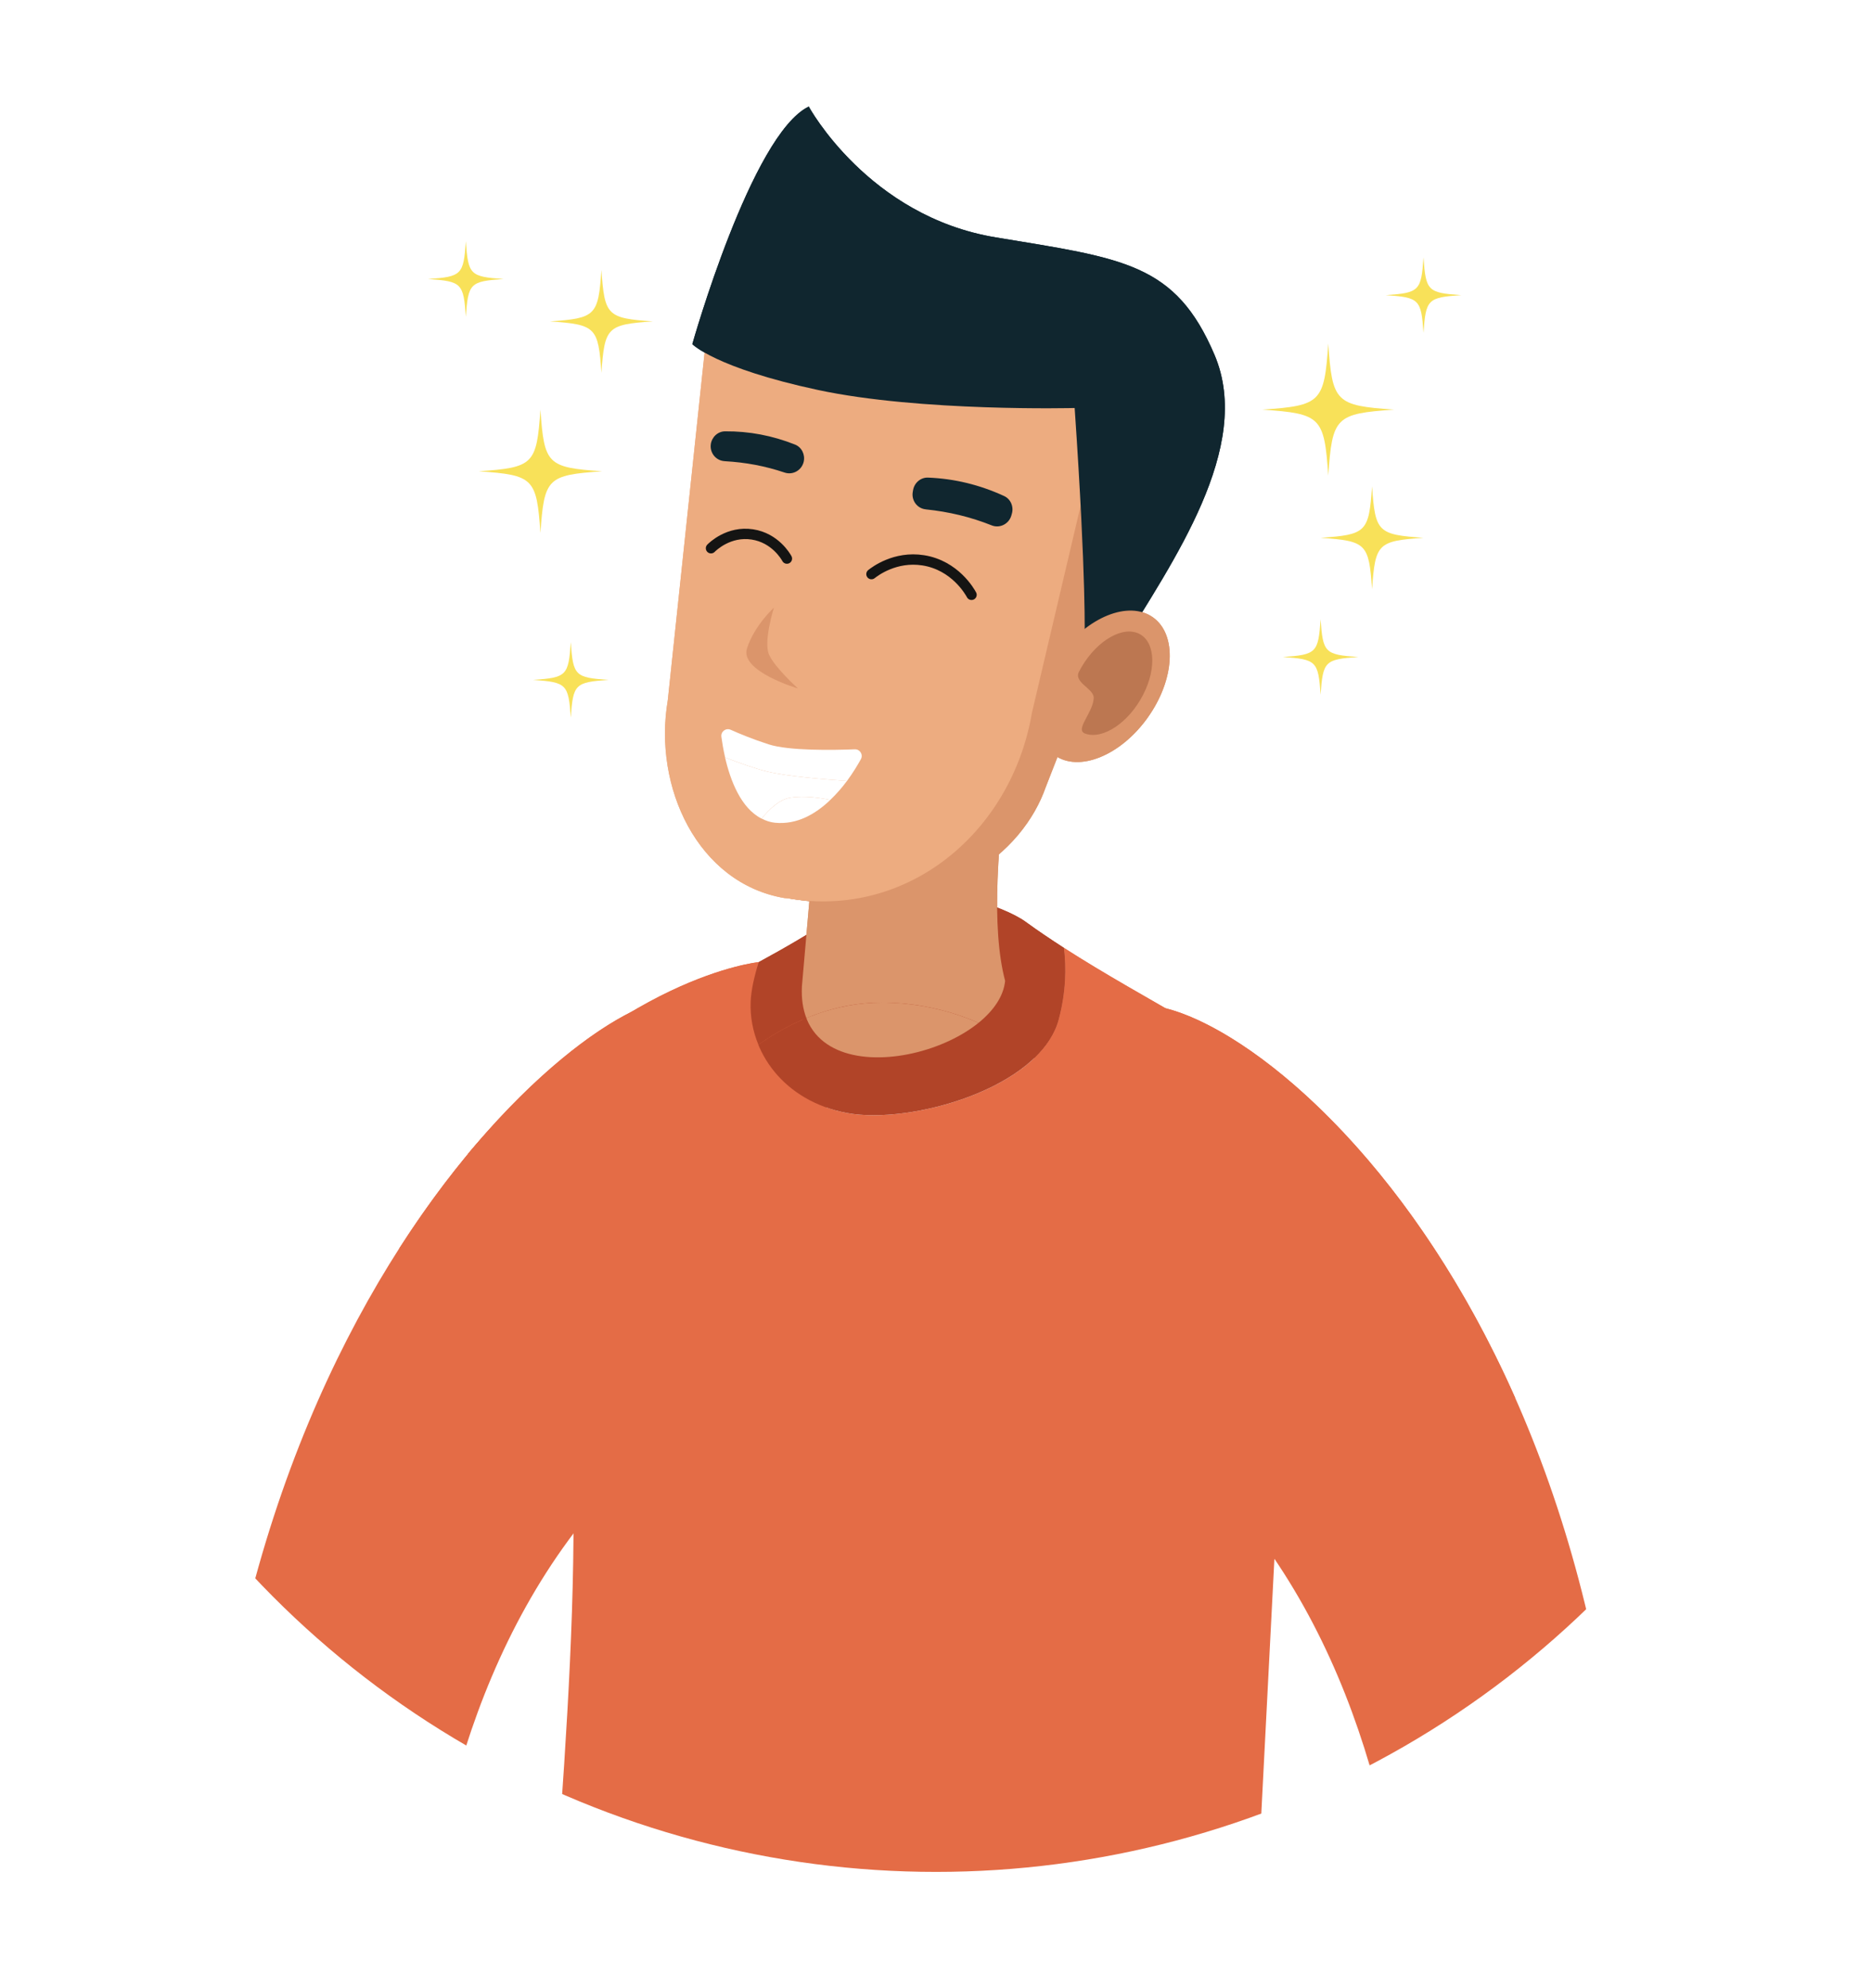 <?xml version="1.0" encoding="UTF-8"?>
<svg id="a" data-name="Capa_1" xmlns="http://www.w3.org/2000/svg" xmlns:xlink="http://www.w3.org/1999/xlink" viewBox="0 0 542.49 576.19">
  <defs>
    <filter id="b" data-name="drop-shadow-7" x="-8.33" y="-8.13" width="573" height="573" filterUnits="userSpaceOnUse">
      <feOffset dx="7" dy="7"/>
      <feGaussianBlur result="c" stdDeviation="5"/>
      <feFlood flood-color="#000" flood-opacity=".5"/>
      <feComposite in2="c" operator="in"/>
      <feComposite in="SourceGraphic"/>
    </filter>
    <clipPath id="d">
      <circle cx="271.24" cy="271.24" r="271.24" fill="none"/>
    </clipPath>
  </defs>
  <circle cx="271.24" cy="271.24" r="271.24" fill="#fff" filter="url(#b)"/>
  <g clip-path="url(#d)">
    <g>
      <g>
        <path d="M191.13,290.09c-36.83,9.21-162.76,128.2-125.25,371.52,0,0,44.5,7.59,57.4-14.3,0,0-26.91-182.09,96-248.71,32.87-17.81-28.16-108.5-28.16-108.5Z" fill="#e46c46"/>
        <path d="M416.12,656.19c-3.73-2.21-6.92-5.1-9.15-8.89,0,0,26.91-182.09-96-248.71-32.87-17.81,26.78-106.4,26.78-106.4,43.9,10.97,160.59,122.71,128.19,358.65-16.56,2.24-33.17,3.97-49.82,5.35Z" fill="#e46c46"/>
        <path d="M360.8,617.51l-3.15,42.17c-66.35,2.59-132.89,1.51-199.12,6.82-.91-1.07-1.8-2.14-2.66-3.22-2.1-61.78,10.59-150.27,10.33-224.73l-30.5-104.25c43.68-51.51,84.17-55.47,84.17-55.47l25.55,33.22-6.1,8.82c1.93.69,3.96,1.28,6.13,1.68,18.35,3.45,56.03-7.17,61.34-27.09,2.14-8.04,2.2-15.13,1.52-20.77,23.77,15.29,51.86,28.58,71.69,44.83h0s-10.72,132.78-10.72,132.78l-8.49,165.22Z" fill="#e46c46"/>
        <path d="M306.79,295.45c-5.31,19.92-42.99,30.55-61.34,27.1-18.35-3.45-28.45-17.8-27.91-32.14.13-3.41,1.04-7.43,2.34-11.58,7.61-4.14,14.97-8.4,21.73-12.93,7.2-4.83,24.7-8.71,27.12-7.53,2.46-1.08,21.5,3.67,28.5,8.78,3.54,2.58,7.26,5.08,11.08,7.54.68,5.64.63,12.73-1.52,20.77Z" fill="#b14428"/>
        <path d="M291.28,284.23c-2.1,21.34-60.49,36.1-58.9,1.71l5.98-68.62,55.04-2.92c-4.68,29.67-6.1,54.84-2.13,69.83Z" fill="#db956b"/>
        <g>
          <path d="M229.05,260.41s-7.66-63.95-1.28-82.19l11.16-75.19c6.38-18.24,21.8-34.18,39.2-31.2l42.7,7.3c17.4,2.97,29.91,24.92,23.52,43.16l-41.35,105.93c-6.39,18.24-29.15,39.44-73.95,32.2Z" fill="#db956b"/>
          <path d="M228.47,260.36l-1.16-.1c-25.13-4.3-38.09-32.19-33.79-57.32l12.09-114.22c1.1-6.43,7.26-10.79,13.68-9.69l85.23,14.57c6.43,1.1,18.65,8.65,17.55,15.08l-23.03,97.91c-5.91,34.6-35.97,59.68-70.57,53.77Z" fill="#edac80"/>
          <path d="M207.42,159.39c-1.51,6.46.55,12.47,4.6,13.41,4.05.94,8.55-3.53,10.06-10,1.51-6.46-.55-12.47-4.6-13.41-4.05-.94-8.55,3.53-10.06,10Z" fill="#141413"/>
          <path d="M265.31,171.77c-1.83,6.38-.08,12.48,3.92,13.63,3.99,1.14,8.71-3.1,10.55-9.48,1.83-6.38.08-12.48-3.92-13.63-3.99-1.15-8.71,3.1-10.54,9.48Z" fill="#141413"/>
          <path d="M209.97,133.65c6.1.34,11.73,1.39,17.41,3.3,2.39.8,4.94-.66,5.52-3.11h0c.49-2.06-.55-4.22-2.5-5-6.56-2.61-13.33-3.9-20.29-3.84-2.12.02-3.86,1.69-4.13,3.79h0c-.31,2.46,1.5,4.71,3.98,4.85Z" fill="#10262f"/>
          <path d="M268.24,147.61c6.77.7,12.96,2.18,19.16,4.65,2.34.93,4.96-.42,5.67-2.83l.16-.56c.59-2.02-.33-4.24-2.25-5.12-7.05-3.25-14.4-5.04-22.05-5.34-2.12-.08-3.95,1.5-4.32,3.59l-.1.55c-.44,2.44,1.26,4.8,3.72,5.05Z" fill="#10262f"/>
          <path d="M282.21,188.56s-1.31-6.15-11.44-9.38c-10.13-3.23-20.36,3.3-20.36,3.3l13.64,9.38,18.17-3.31Z" fill="#edac80"/>
          <path d="M230.17,175.98s-1.31-6.15-11.44-9.38c-10.13-3.23-20.36,3.3-20.36,3.3l13.64,9.38,18.17-3.3Z" fill="#edac80"/>
          <path d="M311.42,118.24s-44.65,1.15-74.4-5.23c-29.75-6.38-36.39-13.28-36.39-13.28,0,0,17.13-60.78,33.74-68.85,0,0,17.24,31.8,54.17,37.91,36.92,6.11,52.09,7.37,63.43,34.08,11.33,26.72-12.17,59.92-27.4,84.95l-10.27-2.74s.58-16.44-2.87-66.83Z" fill="#10262f"/>
          <path d="M224.26,176.12s-5.67,5.16-7.79,11.8c-2.13,6.64,14.79,11.6,14.79,11.6,0,0-6.75-6.04-8.41-9.83-1.66-3.79,1.42-13.57,1.42-13.57Z" fill="#db956b"/>
          <path d="M332.59,207.98c-7.88,11.03-19.95,15.91-26.97,10.89-.69-.49-1.31-1.07-1.85-1.71-4.96-5.86-3.7-17.4,3.4-27.35,7.87-11.03,19.95-15.9,26.97-10.89,7.02,5.02,6.33,18.02-1.55,29.05Z" fill="#db956b"/>
          <path d="M312.68,194.66c-1.64,3.19,4.4,4.87,4.27,7.67-.2,4.27-5.58,9.15-2.48,10.27,5.13,1.85,12.66-3.19,16.8-11.26,4.14-8.06,3.34-16.1-1.79-17.94-5.13-1.85-12.66,3.19-16.8,11.26Z" fill="#bc7751"/>
          <path d="M210.13,219.5c-.52-2.27-.86-4.36-1.08-5.99-.2-1.5,1.31-2.64,2.7-2.02,2.54,1.14,6.47,2.77,10.98,4.22,5.94,1.92,18.87,1.68,24.97,1.44,1.51-.06,2.51,1.54,1.78,2.86-.94,1.7-2.3,3.96-4.03,6.31-6.12-.41-17.22-1.31-23.03-2.71-3.69-.89-8.3-2.54-12.28-4.11Z" fill="#fff"/>
          <path d="M229.06,231.15c4.16-.65,8.92.12,11.56.67-4.25,4.07-9.66,7.25-16.05,6.61-1.42-.14-2.68-.61-3.86-1.2,2.19-2.69,5.2-5.59,8.35-6.08Z" fill="#fff"/>
          <path d="M210.13,219.5c3.98,1.57,8.59,3.22,12.28,4.11,5.82,1.4,16.91,2.3,23.03,2.71-1.37,1.86-3,3.75-4.83,5.5-2.64-.56-7.4-1.32-11.56-.67-3.15.49-6.16,3.38-8.35,6.08-6-3.01-9.07-11.11-10.58-17.72Z" fill="#fff"/>
        </g>
        <path d="M321.61,639.35c-.74.26-1.88-.9-4.31-6.58-2.29-5.72-5.97-15.98-9.81-34.32-3.74-18.35-4.49-29.22-4.64-35.39-.09-6.18.61-7.72,1.38-7.76.8-.04,1.53,1.37,2.64,7.36,1.17,5.97,2.54,16.57,6.22,34.64,3.78,18.04,6.79,28.28,8.07,34.24,1.42,5.92,1.21,7.55.47,7.81Z" fill="#a83b23"/>
        <circle cx="227.57" cy="555.3" r="10.64" transform="translate(-366.19 642.4) rotate(-76.06)" fill="#b14428"/>
        <path d="M227.57,544.65c.04.52-.96.42-3.88,1.83-1.38.77-3.31,2.12-4.54,4.83-1.22,2.57-1.46,7.03,1.91,10.49,3.46,3.37,7.92,3.13,10.49,1.91,2.72-1.23,4.06-3.16,4.83-4.54,1.41-2.92,1.31-3.92,1.83-3.88.23-.03,1.17.93.02,4.7-.67,1.78-2.14,4.37-5.56,6.11-3.22,1.72-9.09,2.15-13.63-2.27-4.42-4.54-3.99-10.42-2.27-13.63,1.74-3.41,4.33-4.88,6.11-5.56,3.77-1.16,4.73-.22,4.7.02Z" fill="#a83b23"/>
        <path d="M172.17,642c-.49-.29-.21-1.9,2.41-7.58,2.15-5.86,6.79-16,9.88-34.86,2.87-18.88,2.53-30.05,2.79-36.34.1-6.31.36-7.85.94-7.92.54-.06,1.31,1.42,1.95,7.81.48,6.36,1.3,17.76-1.64,37.11-3.16,19.36-8.42,29.78-11.32,35.47-3.38,5.53-4.53,6.61-5.02,6.32Z" fill="#a83b23"/>
      </g>
      <g>
        <path d="M197.65,379.84c-13.75,7.32-23.94,17.43-30.21,33.22-.33.67-.63,1.35-.93,2.02-2.49-7.95-5.89-15.45-9.44-23.45-6.76-15.23-24.49-24.85-39.7-29.37-.56-.17-1.12-.3-1.68-.44,28.35-44.28,59.87-67.83,75.45-71.72,0,0,7.06,10.5,15.08,25.05-9.3,11.59-13.3,26.87-13.6,41.52-.15,7.56,1.77,15.63,5.03,23.17Z" fill="#e46c46"/>
        <path d="M316.31,329.58c10.07-20.51,21.44-37.39,21.44-37.39,24.09,6.02,70.08,42.38,101.35,112.95-16.42.24-31.39,8-43.21,18.9.08-.23.16-.45.23-.68,6.25-18.97-.62-40.39-12.41-55.31-13.13-16.62-30.71-24.17-51.78-24.81-3.72-.11-7.46-.06-11.21.14-.9-4.65-2.41-9.31-4.4-13.78Z" fill="#e46c46"/>
        <path d="M302.21,308.89c-.8-.78-1.63-1.54-2.47-2.27,3.43-3.29,5.95-7.02,7.05-11.16,2.14-8.04,2.2-15.13,1.52-20.77,23.77,15.29,51.86,28.58,71.69,44.83h0s-3.3,40.93-3.3,40.93c-12.15-11.35-27.25-16.69-44.79-17.22-3.72-.11-7.46-.05-11.2.15-2.5-12.88-9.73-25.91-18.5-34.48Z" fill="#e46c46"/>
        <path d="M192.61,356.66c-.15,7.56,1.77,15.63,5.03,23.17-13.75,7.32-23.94,17.43-30.21,33.22-.34.67-.62,1.36-.93,2.04-2.49-7.96-5.89-15.46-9.45-23.47-1.88-4.23-4.63-8.02-7.91-11.4l-13.44-45.93c43.68-51.51,84.17-55.47,84.17-55.47l12.8,16.64c-8,3.46-15.34,8.53-21.72,14.52-12.72,11.94-17.99,29.73-18.34,46.67Z" fill="#e46c46"/>
        <path d="M299.74,306.62c-12.07-10.51-28.31-16.07-44.2-16.07-13.11,0-25.31,4.82-35.76,12.22-1.62-3.94-2.41-8.15-2.25-12.37.13-3.41,1.04-7.43,2.34-11.58,7.61-4.14,14.97-8.4,21.73-12.93,7.2-4.83,24.7-8.71,27.12-7.53,2.46-1.08,21.5,3.67,28.5,8.78,3.54,2.58,7.26,5.08,11.08,7.54.68,5.64.63,12.73-1.52,20.77-1.1,4.14-3.62,7.87-7.05,11.16Z" fill="#b14428"/>
        <path d="M291.28,284.23c-.44,4.49-3.38,8.69-7.72,12.2-8.81-3.87-18.48-5.88-28.02-5.88-7.65,0-14.99,1.65-21.86,4.49-.98-2.55-1.46-5.56-1.3-9.1l5.98-68.62,55.04-2.92c-4.68,29.67-6.1,54.84-2.13,69.83Z" fill="#db956b"/>
        <g>
          <path d="M229.05,260.41s-7.66-63.95-1.28-82.19l11.16-75.19c6.38-18.24,21.8-34.18,39.2-31.2l42.7,7.3c17.4,2.97,29.91,24.92,23.52,43.16l-41.35,105.93c-6.39,18.24-29.15,39.44-73.95,32.2Z" fill="#db956b"/>
          <path d="M228.47,260.36l-1.16-.1c-25.13-4.3-38.09-32.19-33.79-57.32l12.09-114.22c1.1-6.43,7.26-10.79,13.68-9.69l85.23,14.57c6.43,1.1,18.65,8.65,17.55,15.08l-23.03,97.91c-5.91,34.6-35.97,59.68-70.57,53.77Z" fill="#edac80"/>
          <path d="M209.97,133.65c6.1.34,11.73,1.39,17.41,3.3,2.39.8,4.94-.66,5.52-3.11h0c.49-2.06-.55-4.22-2.5-5-6.56-2.61-13.33-3.9-20.29-3.84-2.12.02-3.86,1.69-4.13,3.79h0c-.31,2.46,1.5,4.71,3.98,4.85Z" fill="#10262f"/>
          <path d="M268.24,147.61c6.77.7,12.96,2.18,19.16,4.65,2.34.93,4.96-.42,5.67-2.83l.16-.56c.59-2.02-.33-4.24-2.25-5.12-7.05-3.25-14.4-5.04-22.05-5.34-2.12-.08-3.95,1.5-4.32,3.59l-.1.55c-.44,2.44,1.26,4.8,3.72,5.05Z" fill="#10262f"/>
          <path d="M311.42,118.24s-44.65,1.15-74.4-5.23c-29.75-6.38-36.39-13.28-36.39-13.28,0,0,17.13-60.78,33.74-68.85,0,0,17.24,31.8,54.17,37.91,36.92,6.11,52.09,7.37,63.43,34.08,11.33,26.72-12.17,59.92-27.4,84.95l-10.27-2.74s.58-16.44-2.87-66.83Z" fill="#10262f"/>
          <path d="M224.26,176.12s-5.67,5.16-7.79,11.8c-2.13,6.64,14.79,11.6,14.79,11.6,0,0-6.75-6.04-8.41-9.83-1.66-3.79,1.42-13.57,1.42-13.57Z" fill="#db956b"/>
          <path d="M332.59,207.98c-7.88,11.03-19.95,15.91-26.97,10.89-.69-.49-1.31-1.07-1.85-1.71-4.96-5.86-3.7-17.4,3.4-27.35,7.87-11.03,19.95-15.9,26.97-10.89,7.02,5.02,6.33,18.02-1.55,29.05Z" fill="#db956b"/>
          <path d="M312.68,194.66c-1.64,3.19,4.4,4.87,4.27,7.67-.2,4.27-5.58,9.15-2.48,10.27,5.13,1.85,12.66-3.19,16.8-11.26,4.14-8.06,3.34-16.1-1.79-17.94-5.13-1.85-12.66,3.19-16.8,11.26Z" fill="#bc7751"/>
          <path d="M210.13,219.5c-.52-2.27-.86-4.36-1.08-5.99-.2-1.5,1.31-2.64,2.7-2.02,2.54,1.14,6.47,2.77,10.98,4.22,5.94,1.92,18.87,1.68,24.97,1.44,1.51-.06,2.51,1.54,1.78,2.86-.94,1.7-2.3,3.96-4.03,6.31-6.12-.41-17.22-1.31-23.03-2.71-3.69-.89-8.3-2.54-12.28-4.11Z" fill="#fff"/>
          <path d="M229.06,231.15c4.16-.65,8.92.12,11.56.67-4.25,4.07-9.66,7.25-16.05,6.61-1.42-.14-2.68-.61-3.86-1.2,2.19-2.69,5.2-5.59,8.35-6.08Z" fill="#fff"/>
          <path d="M210.13,219.5c3.98,1.57,8.59,3.22,12.28,4.11,5.82,1.4,16.91,2.3,23.03,2.71-1.37,1.86-3,3.75-4.83,5.5-2.64-.56-7.4-1.32-11.56-.67-3.15.49-6.16,3.38-8.35,6.08-6-3.01-9.07-11.11-10.58-17.72Z" fill="#fff"/>
          <path d="M206.04,158.88c.46-.46,5.14-5.06,12-4,6.56,1.01,9.65,6.36,10,7" fill="none" stroke="#141413" stroke-linecap="round" stroke-miterlimit="10" stroke-width="3"/>
          <path d="M252.54,166.38c.97-.77,6.86-5.28,15-4,9.21,1.45,13.52,9.1,14,10" fill="none" stroke="#141413" stroke-linecap="round" stroke-miterlimit="10" stroke-width="3"/>
        </g>
      </g>
    </g>
  </g>
  <path d="M189.2,93.14c-13.25.91-13.99,1.66-14.91,14.91-.91-13.25-1.66-13.99-14.91-14.91,13.25-.91,13.99-1.66,14.91-14.91.91,13.25,1.66,13.99,14.91,14.91Z" fill="#f8e159"/>
  <path d="M174.48,136.58c-15.88,1.1-16.77,1.99-17.87,17.87-1.1-15.88-1.99-16.77-17.87-17.87,15.88-1.1,16.77-1.99,17.87-17.87,1.1,15.88,1.99,16.77,17.87,17.87Z" fill="#f8e159"/>
  <path d="M404.03,118.71c-16.99,1.17-17.94,2.12-19.11,19.11-1.17-16.99-2.12-17.94-19.11-19.11,16.99-1.17,17.94-2.12,19.11-19.12,1.17,16.99,2.12,17.94,19.11,19.12Z" fill="#f8e159"/>
  <path d="M412.52,155.86c-13.25.91-13.99,1.66-14.91,14.91-.91-13.25-1.66-13.99-14.91-14.91,13.25-.91,13.99-1.66,14.91-14.91.91,13.25,1.66,13.99,14.91,14.91Z" fill="#f8e159"/>
  <path d="M145.94,80.86c-9.73.67-10.27,1.22-10.94,10.94-.67-9.73-1.22-10.27-10.94-10.94,9.73-.67,10.27-1.22,10.94-10.94.67,9.73,1.22,10.27,10.94,10.94Z" fill="#f8e159"/>
  <path d="M176.35,197.04c-9.73.67-10.27,1.22-10.94,10.94-.67-9.73-1.22-10.27-10.94-10.94,9.73-.67,10.27-1.22,10.94-10.94.67,9.73,1.22,10.27,10.94,10.94Z" fill="#f8e159"/>
  <path d="M393.64,190.4c-9.73.67-10.27,1.22-10.94,10.94-.67-9.73-1.22-10.27-10.94-10.94,9.73-.67,10.27-1.22,10.94-10.94.67,9.73,1.22,10.27,10.94,10.94Z" fill="#f8e159"/>
  <path d="M423.46,85.53c-9.73.67-10.27,1.22-10.94,10.94-.67-9.73-1.22-10.27-10.94-10.94,9.73-.67,10.27-1.22,10.94-10.94.67,9.73,1.22,10.27,10.94,10.94Z" fill="#f8e159"/>
</svg>